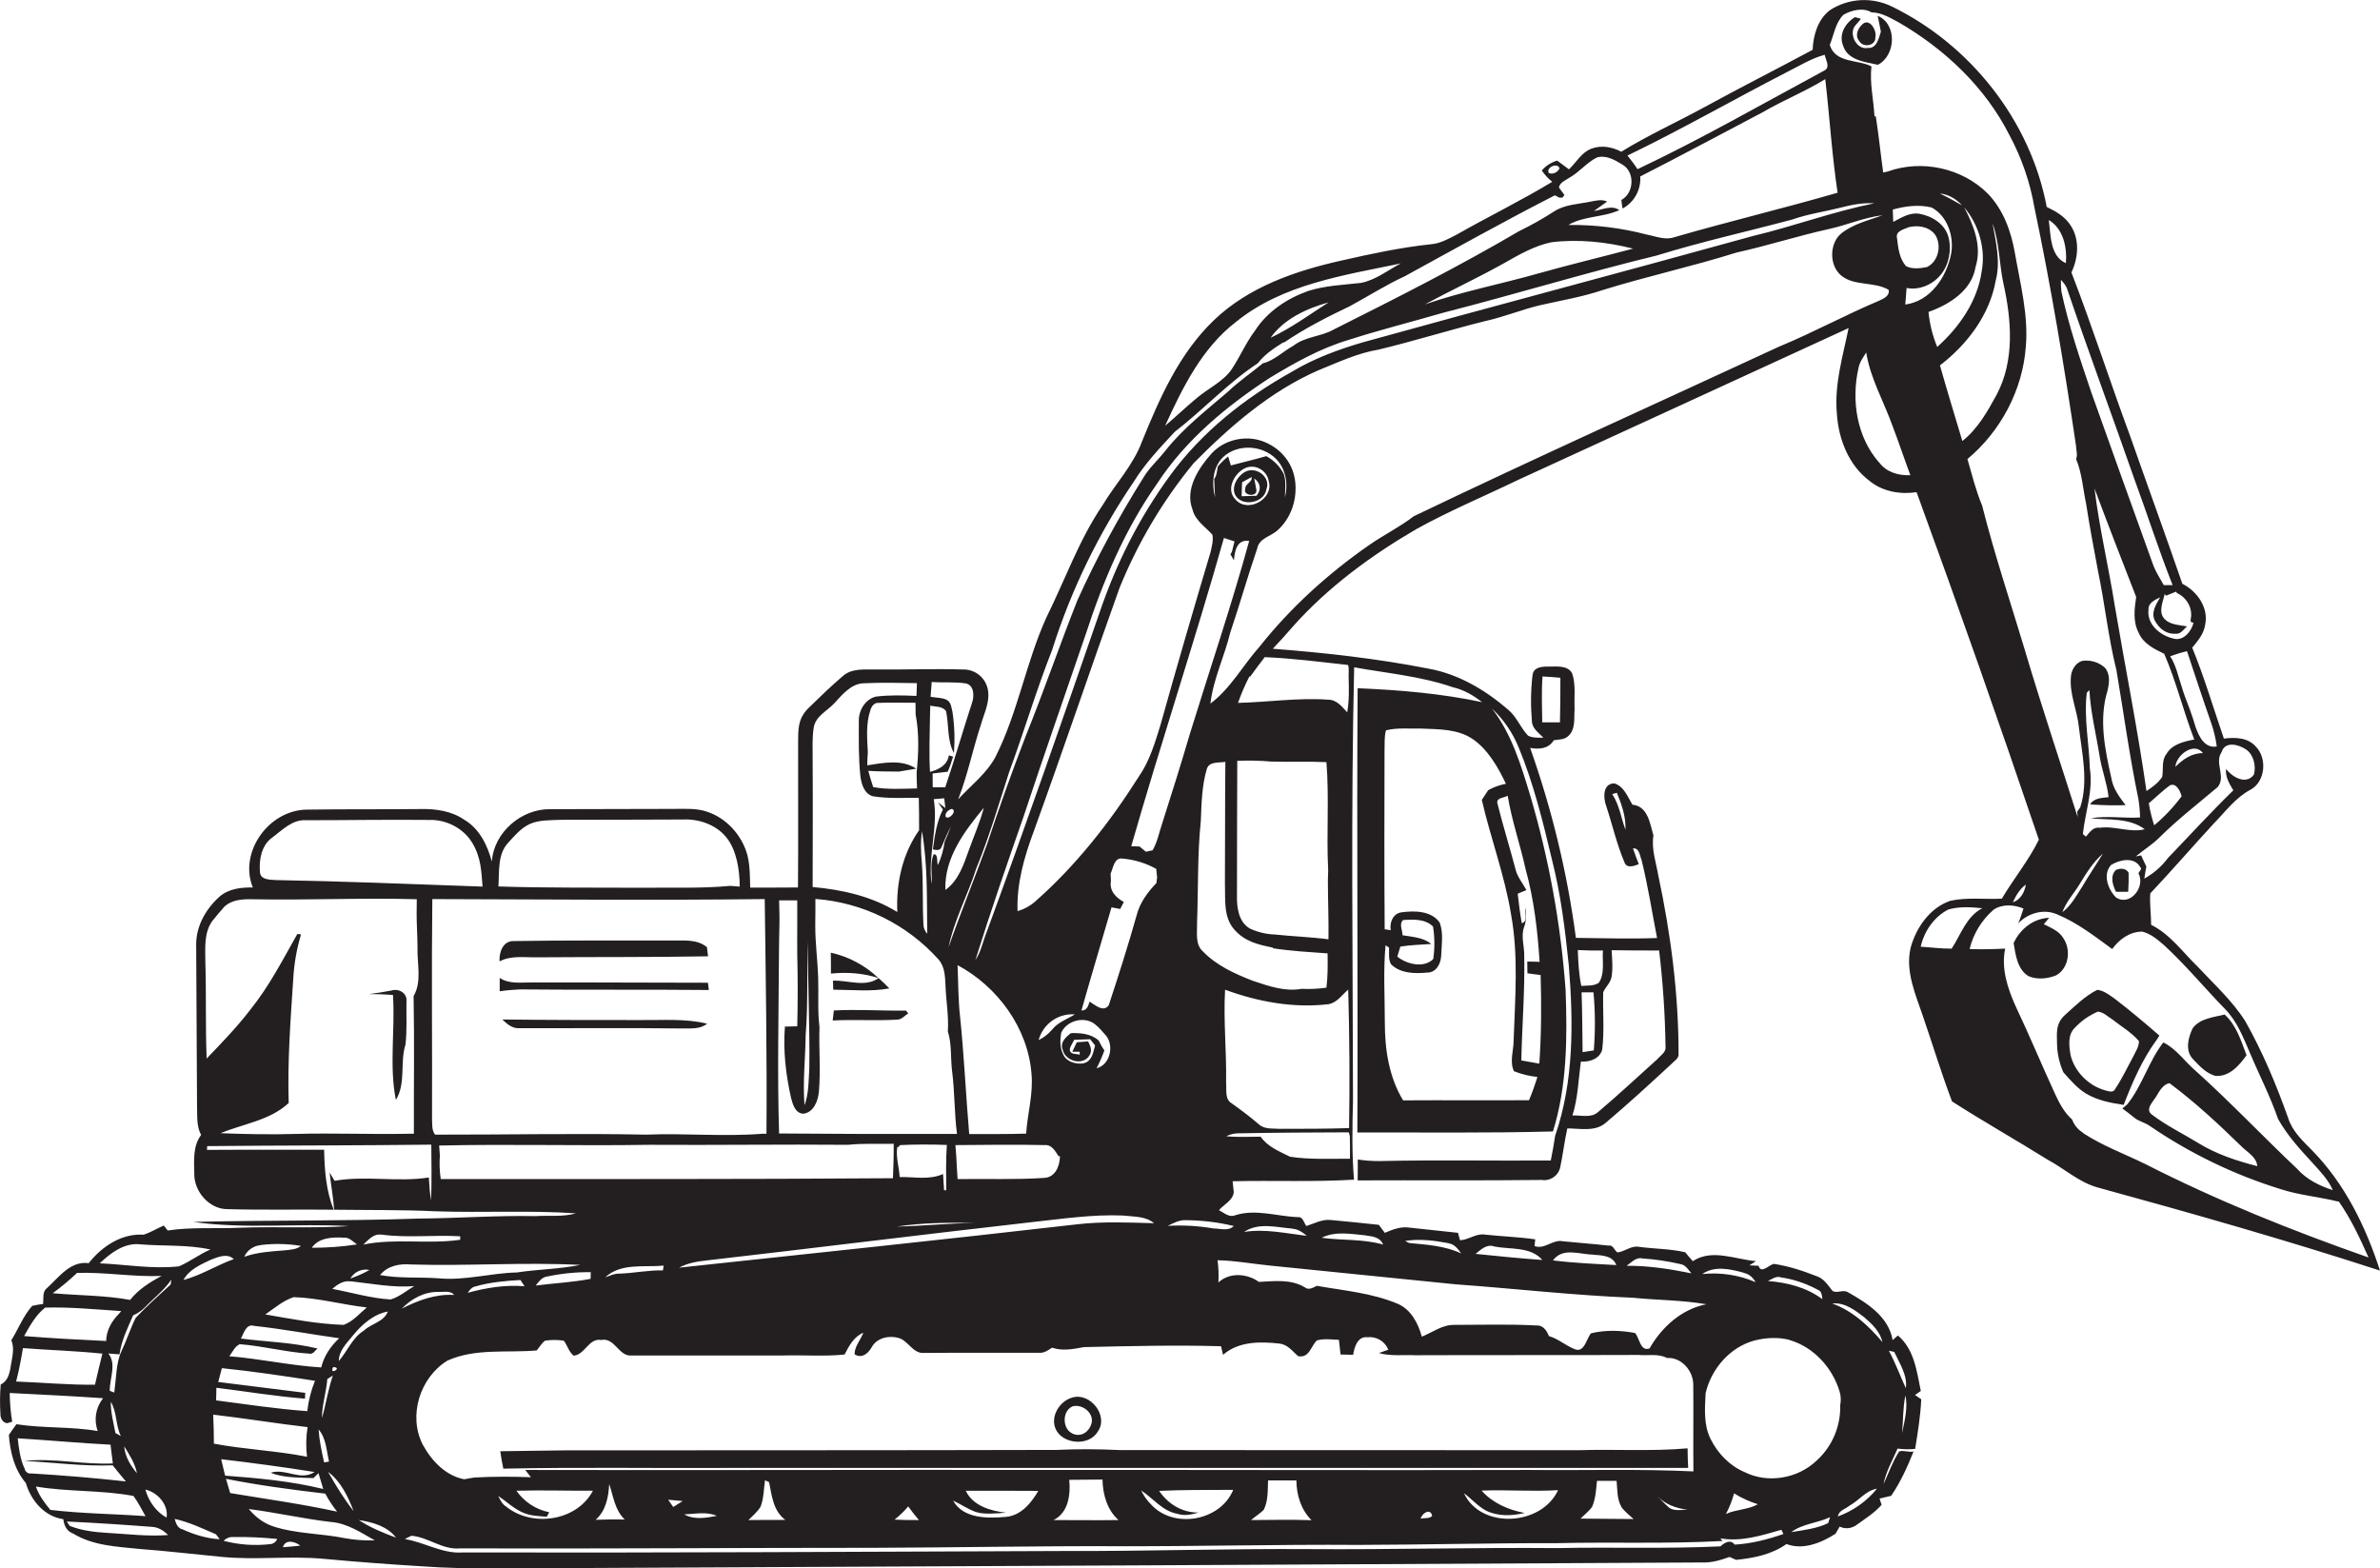 <?xml version="1.0" encoding="utf-8"?>
<!-- Generator: Adobe Illustrator 19.2.0, SVG Export Plug-In . SVG Version: 6.00 Build 0)  -->
<svg version="1.1" id="Layer_1" xmlns="http://www.w3.org/2000/svg" xmlns:xlink="http://www.w3.org/1999/xlink" x="0px" y="0px"
	 viewBox="0 0 1638.9 1080" style="enable-background:new 0 0 1638.9 1080;" xml:space="preserve">
<style type="text/css">
	.st0{fill:#231F20;}
</style>
<title>biseeise_Excavator_flat_black_logo_White_background_5cb2ac6f-f2f8-4b32-a4f6-3efc1c22aa3e</title>
<path class="st0" d="M756,985.7c7.6-10.8-5.2-27-17.5-23.4c-9.5,2.5-16.4,14.8-10.5,23.6S750.3,995.5,756,985.7z M738.6,968.4
	c7-1.9,15.5,5.1,12.8,12.5s-10,9.1-14.9,4.9S731.9,971.3,738.6,968.4L738.6,968.4z"/>
<path class="st0" d="M1420.9,646.1c-2.9-5-8.6-7.2-13.5-9.7l3.7-4.4c-10.9,0.4-20,7.7-24.5,17.4c1.4,8.2,2.5,18,10.3,22.8
	c6,2.5,13.1,1.8,19-0.6C1424.6,666.8,1426.3,654.1,1420.9,646.1z"/>
<path class="st0" d="M1525.3,740.8c9.6,1,16.7-7.1,21.7-14.2c-3.8-9.9-6.9-20.6-15.1-28c-7.6,1.9-16.8,2.6-21.9,9.3
	c-3.2,6.4-5.5,15.5,0.1,21.4S1519.2,738.8,1525.3,740.8z"/>
<path class="st0" d="M470.1,708.2c5.7-0.1,12.1,0.6,16.8-3.3c-15-3.7-30.6-2.3-45.9-2.5c-31.7,0-63.4,0-95.1-0.4
	c3.2,3.1,7,6.4,11.8,6C395.2,708.1,432.7,707.7,470.1,708.2z"/>
<path class="st0" d="M858.5,324.4c-6.5,2.6-12.2,12.7-6.4,18.5s18.7,2.7,20-6.1C875.1,329,866,321.5,858.5,324.4z M865.2,341.4
	l-10.2,0.3c0.1-3.2,0.2-6.4,0.3-9.6l6.6-3.6c0.6,3.7-4.6,4.5-4.4,8.1c-1.9,4.9,8.8,6,7.6,0.4l-1.4-7.5
	C868.3,332.7,868.6,337.5,865.2,341.4z"/>
<path class="st0" d="M1485.2,715.9l1.8-2.8c-10-8.7-20.2-17.3-30.8-25.4c-3.7-2.6-7.4-5.6-12-6.1c-8.4,4.2-15.2,11-22.1,17.2
	s-5.6,12.9-5.6,19.8c0.1,6.8,1.6,13.6,4.4,19.8c4.7,5.3,9.4,10.8,15.5,14.6c7.9,4.7,17,6.5,26,7.8
	C1468.5,745,1475.2,729.5,1485.2,715.9z M1449.6,750.8c-11.3-3.2-20.7-12.5-23.7-23.9c-1.1-6.4-2.3-14.3,2.9-19.2
	c4.4-4.8,9.8-8.5,15.8-11.1c3.8,0.3,6.8,3.4,9.9,5.3c6.2,4.9,13.2,8.9,18.4,15c0.1,3.7-2.1,6.8-3.6,10c-4.2,7.7-7.9,15.7-12.8,23
	C1455.1,752.8,1451.9,751.3,1449.6,750.8L1449.6,750.8z"/>
<path class="st0" d="M1592.3,792.3c-6.6-6.7-13.8-13.3-16.7-22.6c-8.1-22.8-17.5-45.3-29.4-66.4c-8.9-14.1-21.4-25.4-32.7-37.5
	c-10.4-10.1-19-22.4-32.2-29c0-7.2-1.1-14.4-0.6-21.6c14.9-15.8,29.2-32.4,44-48.4c7.9-8.1,14.8-17.6,25-23s11.8-21.7,3.5-29.9
	c-5.4-6.1-14.3-6.3-21.8-5.3c-7.2-20.9-13.4-42.1-21.8-62.6c3.8-4.7,8-9.5,8.9-15.8c2.5-11.7-5.5-23.1-15.7-28.2
	c-11.8-34.2-24.2-68.2-36.2-102.4c-13.8-37.2-25.9-75-40.2-112c4.8-10,5.8-22.7-0.5-32.3c-3.8-6.1-10.2-9.8-16.5-12.8
	c-11.2-59.4-52.5-111.6-106.6-138c-13.7-6.7-29.9-5.8-42.7,2.5c-8.4,6.4-11.5,17.4-11.9,27.3c-24.9,13.4-50.1,26.1-74.9,39.7
	c-18.9,10.3-38.6,19.2-56.9,30.5c-6.3-3.4-13.8-4.7-20.6-2.1s-10.3,9.4-15.4,14.2l-8.1-6c-4.1,1.2-7.8,3.5-10.6,6.8
	c2,3,4.4,5.6,7.2,7.8c-21.5,13-44.1,24-65.9,36.4c-5.6,2.9-11.3,6.1-17.7,6.6c-20.8,2.2-41.2,6.6-61.5,11.2
	c-31.8,7.1-64.1,18.2-88,41.2S798.6,274,786.4,304c-6,16.3-18.3,29.1-27.1,43.8c-16.3,24-25.9,51.5-38.7,77.3
	c-14.1,31-19.6,65.3-35,95.9c-6.2,11.7-17,19.8-25.8,29.4c6.6-16.8,10.1-34.7,15.8-51.8c2.1-7.5,6-14.9,4.8-22.9
	c-1.2-8.6-8.6-14.9-17.2-14.7c-20.1-0.6-40.1,0.2-60.2,0c-7.8,0.1-16.6-1-22.8,4.7c-8.1,6.9-15.8,14.4-23.4,21.8s-7.1,15.2-7.2,23.5
	c-0.1,33.3,0.2,66.7-0.1,100.1c-11,0-22,0.2-32.9,0.1c-0.2-7.4-0.1-15-1.9-22.3c-3.7-13.6-14.2-25.4-27.6-29.9c-7.4-2.6-15.3-2-23-2
	l-85.1,0.2c-19.9-0.4-39,16-40.3,36.1c-3-11.3-8.6-22.8-19.1-28.9c-8.7-6-19.5-7.5-29.8-7.3c-26.2,0.3-52.5,0-78.7,0.4
	s-46.8,29.5-37,53.6c-8-0.1-16.6,0.8-22.9,6.3c-9.3,8.3-16.1,20.1-16.1,32.8c0.2,37.3,0.4,74.7,0.6,112.1c0.2,6.5-0.4,13.3,2.8,19.2
	c-5.7,7.6-4.9,17.4-4.7,26.4c-0.4,12.3,10.2,24.8,22.9,24.7c24.3,0.7,48.7,0.1,73.1,0.4c-5.3-13.1-6.3-27.3-6.6-41.3
	c-26.9,0.1-53.8-0.1-80.7,0.1l0.2-2.6c51.4-0.5,102.8-0.4,154.3-1c0.1,12.8,0.4,25.7-0.2,38.5c-0.8-5.3-1.2-10.6-1.5-15.9
	c-21.5,3.4-43.4-1.5-64.9,2.3l-3.4-5.7c0.9,8.6,2.5,17,3.1,25.6c23.4,0.3,46.9,0,70.3,1.1c32,1.1,64.2-0.8,96.2,1.4
	c-9,2.6-18.6,1.3-27.9,1.9c-27-0.5-53.9,1.5-80.8,1.7c-51.6,1.8-103.2,1-154.8,2.3c35.4,5.1,71.5,0.8,107.1,2.9
	c-24.9,1.6-49.9,0.2-74.8,1.1c-16.6,0.8-33.4-0.6-49.9,1.9l-2.7-3.4c-4.7,2-9,4.7-13.9,6.3c-15.1-1-28.8,8.1-37.8,19.6
	c-12.7-1.7-20.5,9.7-28.8,17.2c-3.3,2.6-2.2,7.2-2.6,10.9c-2.5,0.3-5,0.7-7.5,1.3c-6.2,6.9-9.5,15.8-14.4,23.7
	c2.2,5.2,0.8,10.7-0.1,16.1s-1.6,11.7-7.2,14.3c-0.6,6.8-0.6,13.6-0.2,20.4c-0.1,2.8,1.6,6.1,4.7,6.3l3.4-1
	c-1.1-6.5-1.6-13.2-1.7-19.8c21.4,1.1,42.9,2.1,64.3,3.6c-5.1,6.4-6.5,14.9-3.7,22.6c-18.5-3.2-37.4-1.8-56-4.7l-3.5,4.9l-1.7,2.5
	c0.9,11.8,3.8,23.9,11.7,33.1c3.6,12.1,12.7,23,25.8,24.9c0.5,4.3,2.3,8.3,6.8,9.9c13.7,8.4,30.2,9,45.7,10.6
	c18.7,1.4,37.3,3.6,56,5.4c23.6,2.4,47.3-0.8,70.9,1.4s45.6,3.8,68.4,5.2c31.2,2.3,62.4,0.9,93.6,1.2c262.3-1.2,524.6-2.5,786.9-3.9
	c6.6,0.3,13-1.6,19.1-3.8l4.5,2c12.1-1.2,24.6-3.7,34.7-10.9c11.4,4.4,24.2-0.9,33.8-7.1l2.8-4.9c3.9,1.9,8.5,1.3,11.9-1.3
	c5.9-4.3,12.2-8.2,17-13.7l-1.4-4.3l8-1.9c6.5-9.5,11.2-20,15.4-30.5c-3.4,0.7-6.6-1-9.9-0.1c-4.5,7-7.3,15-10.8,22.6
	c1.7-8.7,6.2-16.4,9.7-24.5c4,0.5,8.1,0.6,12.1,0.2c1.8-11.3,3.7-22.7,4.2-34.2l-4.3-2.9l4-2.8c-2.7-13.4-4.6-28.9-15.8-38.2
	l-3.6,3.2c-2.7-16.2-17.7-25.6-30.8-33c-3.2-2-7.3,0.9-10.5-0.8c-3.2-3.9-6-8.7-11.2-10.3c-9.4-3.7-19.2-6.9-29.2-8.4
	c-3.4,0.5-8.9,7.3-10.6,1.3l-6.3-0.3l4.5-2.9c-14.4-1.2-30.2-8.7-43.5,0c-1.8-2-3.6-4-5.2-6.1c-10.6-2.5-21.5-2.3-32.2-3.8
	c-5.2-0.8-9.4,3.3-14.4,3.9c-2.4-1.3-2.9-5.4-6.3-4.7c-10.5-1.2-21-1.9-31.5-3c-6.9-1.4-12.5,5.9-19.4,3.3c0.1-1.1,0.4-3.4,0.5-4.6
	c-11.5-1.7-23.2-2-34.8-3.3c-6.1-0.9-11.1,3.7-17,3.9l-1.4-5.1l-33.6-3.6c-5.9-0.9-11.5,1.4-16.8,3.6l-4.1-5.5
	c-11-1.2-21.9-2.3-32.9-3.3c-6-0.8-11.5,2.4-17,4.1c-1.8-2.2-2.3-6.5-5.8-6.1c-14.5-0.5-29.2-5.9-43.5-1.2
	c-4.1,1.5-7.6-1.9-10.9-3.6c3.4-4,9.6-6.6,10.2-12.4c-0.2-1.9-0.6-5.6-0.8-7.5c27.8-0.7,55.8,0.6,83.6-1.1
	c-1.5-18-1.2-36.1-0.7-54.1c-0.1-99.6-1.5-199.2,0.8-298.7c22.7,4.1,45.9,6.1,67.9,13.7c7.5,1.7,14.2,5.6,20.2,10.3
	c-28.2-6-57-8.4-85.7-9.6c-0.7,102,0.3,204-0.2,305.9c44.9-0.1,89.9,0.5,134.7-0.7c9.8-31.6,9.9-64.9,8.7-97.6
	c-3.3-45.1-11.4-89.8-24.2-133.2c-6.4-21.1-12.8-42.8-26.5-60.4c8,7.5,14.3,16.7,18.4,26.8c10.3,24.9,16.7,51.1,22.9,77.2
	c6.1,23.9,9.1,48.4,11.6,72.8c3.2,39.2,3.6,79.8-9.4,117.4c-0.9,5.7-1.8,11.4-3,17c-39.4,0.3-78.8-0.5-118.2,0.4
	c-4.9,0-9.8-0.3-14.7-1.1c0,4.8,0,9.6-0.1,14.4c42.3-0.2,84.6,0.2,126.9-0.3c5.8,0.9,11.3-2.9,12.6-8.7c1.9-8.9,2.9-18,4.9-26.8
	c8.8,0,19.2,2.5,26.5-3.9c15.4-13,30.2-26.6,44.9-40.2c1.8-2,4.5-3.4,5.2-6.1c0.1-41.8-5.3-83.4-14-124.2
	c-1.6-9.1-4.8-18.1-3.3-27.3c-2.4-8.2-3.8-20.2-14.5-21.2c-3.3-5.5-5.8-12.7-12.5-14.7c-8,0.2-7.6,9.9-5.6,15.4
	c4.3,12.8,7.2,26.2,12.5,38.6c1.4,4.8,6.6,3.1,10,1.6c-1.4-3.6-2.8-7.2-4-10.8c4.5-0.5,4.6,4.9,5.9,7.9c4.4,17.7,7.2,35.9,10.7,53.8
	c-18.6,0.7-37.3,0.1-55.9-0.1c-5.9-44.6-16.5-88.4-31.5-130.8c6.3,1.1,12.7,0.6,16.3-5.3c3.4-0.5,7.4-0.3,10.1-3
	c5-4.7,3.7-12.2,4.2-18.3c-0.4-8.2,1-16.9-1.7-24.8c-3.3-5.8-10.9-4.5-16.5-4.6s-10.3,0.9-10.8,6.2c-1.2,10.4-1.3,20.9-0.4,31.3
	c0.1,5.2,4.8,8.1,7.9,11.5c-3.5-0.1-7.3,0.2-10.5-1.4c-5.2-5.4-7.8-12.9-13.6-17.8c-15.6-13.5-34-24.5-54.5-28.3
	c-35.5-7-71.6-11-107.7-13.8c4.8-5,9.4-10.2,13.9-15.4c24.1-27,53.6-48.7,84.8-66.9c22.7-12.6,46.7-22.6,70.1-33.9
	c75.8-34.9,151.8-69.6,227.7-104.6c-4,19.4-9.9,38.8-8.1,58.8c1.1,17.6,8.1,35.7,22.6,46.5c8.9,7.3,21.1,9.4,32.3,7.7
	c29,79.4,57.1,159.2,84.2,239.3c-7,14.3-17.4,26.9-25.5,40.6c-11.9,0.6-24-1.1-35.6,1.5c-14,4.9-23.4,18.4-27.2,32.3
	c-3.8,16.3,3.4,32.1,8.5,47.2c6.7,19.5,12.7,39.3,20,58.6c21.5,13.8,44,26.5,65.8,40.1c11.4,6.1,21.3,15.3,33.9,19
	c65.3,17.9,130.5,36.4,195,57.4C1629.1,844.6,1614.7,815.2,1592.3,792.3z M1309.8,986.8c0.8-8.7,0.5-17.4,2.3-26
	C1313.9,969.5,1311.5,978.4,1309.8,986.8z M1304.4,930.9c3.6,7.8,9.2,16,8,25c-4-8.6-7.2-17.5-11.7-25.8L1304.4,930.9z
	 M1110.2,546.8l3.2-0.9c3.3,8.1,6.3,16.5,5.9,25.4C1116.3,563.2,1115.1,554.2,1110.2,546.8z M1103.8,654.5
	c-0.6,7.3,1.5,15.7-2.8,22.2c-3.6,2.5-8.1,1.8-12.1,2.2c-1.7-8.2-2.1-16.4-2.4-24.7C1092.3,654.5,1098,654.6,1103.8,654.5
	L1103.8,654.5z M1097.5,723.3l-7.7,1.2c-0.2-13.7-0.2-27.5-0.7-41.2h8.2C1098.5,696.6,1098.6,710,1097.5,723.3L1097.5,723.3z
	 M1088.6,731c5.9,0.4,12.9-1.8,14.7-8.2c1.6-13.1,0.3-26.4,0.7-39.6c1.6-3.6,4.9-6.3,5.7-10.3c1.1-6.2,0.4-12.4,0.1-18.6
	c10.9,0.2,21.8,0.2,32.7,0.2c2.6,21.9,4.1,44,4.4,66.1c0.6,3.9-3.4,6.1-5.6,8.7c-13.6,12.2-26.9,24.7-40.8,36.4
	c-4.8,4.4-11.9,2.1-17.7,2.4C1086.6,756.2,1086.9,743.5,1088.6,731L1088.6,731z M1062,497.4c-0.1-10.5-0.6-21.1,0.2-31.6
	c4.1,0.2,8.2,0.5,12.3,0.9c0,10.2,0,20.5-0.3,30.7H1062z M1050.5,598.3c5.8,20.8,8.3,42.4,9.7,64l-8.5-0.2c0,2.7,0.1,5.4,0.1,8.1
	l9.1,1.2c0.6,20.3,0.5,40.7-0.9,61l-12.4-2.2c0.5-23.9,2.5-47.9,2-71.8c0.2-6.7-2.5-13.9,0-20.3c1.6-4.1,1-8.7,1-13
	c-1.2,3.2,1.8,9.6-2.7,10.6c-1.2-6.7-2-13.5-2.8-20.3l6-2.5c-2.6-4.9-6.4-9.2-7.6-14.7c-4-15.2-8.7-30.2-12.5-45.5
	c-0.2-3.6,5-3.3,7.2-4.8C1041,565,1046.8,581.4,1050.5,598.3L1050.5,598.3z M1037,539.7c-4.3,0.8-8.4,2.3-12.2,4.4l-4.4,6.7
	c6,26.2,15.6,51.5,20,78.1c5.4,28.9,2.9,58.4,1.9,87.6c0,7-2.9,14.3,0.2,21.1c5.2,2.1,10.6,3.4,16.2,4c-1.7,5.4-3.6,10.8-5.8,16
	c-28.9,0.2-57.8-0.1-86.7,0.1c-9.8-16.1-12.6-35.2-12.6-53.7s-1.1-35.4,0.5-53.1l2.4,1.6c0.2,3.8-0.6,8,1.4,11.5
	c6.5,6.4,16.4,6.5,24.9,5.7c6.1,0.1,9.4-6.1,9.6-11.5c0.3-7.6,1.7-15.6-1-22.9c-5.7-8.2-17.3-8.3-26.2-7.1c-5.9,0.7-8.5,7-7.5,12.3
	l-4.2-0.6c-0.3-40.9-0.2-81.9-0.1-122.8c0.2-4.7-0.3-9.6,1-14.2c8-2,16.3-1,24.5-1.2c11.9,0.5,24.9,0.2,35.2,7.2
	C1024.4,515.9,1031.5,528.1,1037,539.7L1037,539.7z M965.8,644c0-3.5-2.6-7.7,0.4-10.5c7-0.4,15.2-0.9,20.6,4.5
	c1.2,7.4,1.2,14.9,0.2,22.3c-6.3,6.6-18.4,3.7-24.8-1.6l2.1-6.9c7-1.1,14.2-1.3,21.3-1.8C980,645.4,972.6,645.2,965.8,644z
	 M1529.8,517.9c2.4-7.8,11.8-5.3,16.9-1.8s7.1,11.3,5.3,17.4c-5.5,7.2-14.9,1.5-19.1-4c-0.6,5.5,2.3,10.2,5,14.7
	c-15.5,15.1-30.1,31.1-45.1,46.7c-4.3,5.8-9.9,10.6-16.2,14.1c0.4-2.8,0.9-5.6,1.4-8.3c-1.2-2.6-2.5-5.1-3.6-7.7l-3.6,0.7
	c5.3-4.5,11.3-8.1,16.2-13c12.6-12.5,26.7-23.4,40.2-34.8C1533,534.5,1524.7,525.6,1529.8,517.9L1529.8,517.9z M1457,617.9
	c-5.4-5.6-9.2-15.7-3.3-22.3c5.9-3.6,16-5.9,20.1,1.5c1.7,1.3-0.9,2.9-1.2,4.3C1477.6,610.7,1466.7,624.5,1457,617.9z M1472.8,435.9
	c3.2,7.4,10.7,11,17.5,14.3c8.3,19.1,13.2,39.6,20.7,59c-7.1,1.4-15.2,3.2-19.1,9.9c-3.6,4.5-2,10.6-3,15.9c-2.7,4.1-6.7,7-10.8,9.7
	c-6.1-42.6-14.6-84.9-21.8-127.4c-4.3-27.1-10.7-53.8-14-81c9.3,25,19,49.9,28.7,74.8C1469.8,419.3,1468.6,428.1,1472.8,435.9
	L1472.8,435.9z M1498,528c0.5-8.1,13-17.5,19-9.4C1509.3,518.5,1503.3,522.8,1498,528L1498,528z M1502.3,548.3
	c-5.5,7.4-11.8,14.1-18.9,20c-1.6-5-2.9-10-3.7-15.2c4.9-4,9.4-8.7,14.7-12.4C1498.8,539,1501.4,544.9,1502.3,548.3L1502.3,548.3z
	 M1522.4,497.1c2,5.5,3.3,11.1,4.1,16.9c-8.2,1.5-12.2-6.7-14.5-13.1c-1.2-4.2-2.6-8.4-4.1-12.5s-2.3-6-3.4-9s-1.4-4.1-2-6.1
	c-2.5-7.2-3.9-15-8.1-21.4c3.8-1.4,7.7-2.6,11.6-3.5C1511.4,464.6,1516.7,480.8,1522.4,497.1L1522.4,497.1z M1499,408.3
	c7.1,3.3,11.4,11,9.4,18.8l0.4,1.3l1.7,0.4c-1.4,5.9-7.1,12.9-13.8,10.9c-9.1-2-18.5-9.8-17.2-19.9c-0.3-4.7,4.5-6.8,8-8.5
	c-2.8,4.9-6.7,10.8-3.4,16.5s8.1,8.9,14,8.6c3.6,0.4,5.5-3,7.9-5.1c-5.5-1-12.1-1-15.9-5.6s-0.7-11.4,0.6-16.7l0.8,1.2l7-2.8
	L1499,408.3z M1469.9,330.3c8.9,24.1,16.7,48.7,26.2,72.6h-6.1c-2.4-4.3-5-8.3-6.9-12.8c-14.5-40.1-28.8-80.1-43.1-120.2
	c-7.7-22.8-15.5-45.6-20.5-69.2c-0.3-2.7-0.4-5.3-0.3-8c1.8,2,3.6,4,4.4,6.7C1438.5,243.2,1454.6,286.5,1469.9,330.3L1469.9,330.3z
	 M1422.6,181.2c-11-4.7-10.4-19.6-11.8-29.7C1420.8,157.5,1423.5,170.1,1422.6,181.2L1422.6,181.2z M1230.2,49.8
	c8.6-4.3,16.9-9.5,26.3-12.1c0.6,3.4,4.2,8.7-0.3,10.9c-42.7,23-84.8,47.2-128.6,67.9c-2.1-3.3-4.5-6.4-6.9-9.4
	C1157.8,89.2,1193.5,68.7,1230.2,49.8z M1066.5,119.1c-2.1-3.9,6.2-7.4,7.4-3.2C1072.9,118.6,1069.1,120.4,1066.5,119.1
	L1066.5,119.1z M851.2,221.6c32.1-26,74.2-32,113.4-40.2c-9,4.7-17.2,11.4-27.4,13.4c-12.2,1.4-24.7,1.8-36.5,5.6
	c-14.5,5.2-28.1,14.2-36.5,27.3c-6.2,8.2-10.2,17.7-15.8,26.2c-5.6,8.5-15.8,13.2-23.7,19.7s-14.8,13.2-22.4,19.6
	C814.4,266.8,827.7,239.6,851.2,221.6z M914.9,208.2c-13.1,8.4-25.8,17.7-40,24.4C884.3,219.5,899.8,212.4,914.9,208.2L914.9,208.2z
	 M694.9,531.7c10.3-27.9,18.7-56.5,29.6-84.1c13-41.2,32-80.3,56.3-116c7.8-12.6,18.1-23.4,28.1-34.2c19.6-15.1,36.6-33.7,57.3-47.3
	c4.6-6.1,11.1-10.3,17.4-14.3h0.7c14.4-9.8,29.8-17.6,45.5-25.1c12.5-6.8,24.6-14.5,37.6-20.5c34.3-18.8,68.5-37.9,103.3-55.7
	l3.1,1.6h2.1l1.4-1.8c-1.3-1.7-2.6-3.5-3.8-5.2c0.7-3.6,4.4-4.8,7-6.6c6.9-3.8,12-10.4,19-14c6.2-2,12.4,1.6,17.5,4.7
	c9,5,8.4,19.7-0.5,24.5c0.2,2,0.5,3.9,0.8,5.9c8.1-4.3,12.8-13,12.2-22.1c28.3-14.4,56.2-29.5,84.3-44.2c14-8.2,29.3-14.3,43.1-22.8
	c3,26,4.6,52.3,8.5,78.2c-37.3,10.8-75,19.8-112.3,30.6c-6.4,2.3-12.9-0.6-19.2-1.8c-17.6-4.6-35.7-6.8-53.9-6.6
	c10.7-6.3,23.9-5.1,35.1-10.2c-5.3-3.8-11.8-0.2-17.5,0.6l9.1-6.5c-3.8-1.8-7.9-0.6-11.7,0.1c-8.4,1.7-17.3,1.9-24.7,6.6
	c-7.8,5.1-15.9,9.6-24.3,13.7c-41.4,24.3-84.3,46-127.2,67.5c-8.9,5.2-20,4.9-28.2,11.4c-7,3.8-13.2,10.2-21,12.1
	c-8,6.6-16.6,12.4-24.1,19.6c-14.9,12.8-30.6,24.9-42.9,40.4c-5.1,6.6-11.5,12.1-15.6,19.3c-16.9,26.9-32,54.9-45.1,83.9
	c-12.3,31-23.1,62.6-35.6,93.5c-9.5,24.7-18.4,49.6-26.7,74.7c-8.6,23.6-18.1,46.9-26.4,70.6c3.9-18.8,13.2-35.8,19-54
	C681.1,576.5,687.7,554,694.9,531.7z M765,606.6l-0.2-5.1c1.8-3.8,2.4-11.1,8.1-10.3c8.2,0.7,16.1,3.1,23.3,7.1l0.6,5.9l-0.5,3.9
	c-6.2,6.4-11.5,13.7-13.7,22.5c-5.8,20.7-12.4,41.2-19.1,61.6c-3.7,5.2-9.5-0.3-13.2-2.5c-0.9,2.9-1.9,6.3-5.6,6.1
	c6.7-23.7,13.8-47.3,20.7-71l6,1.1l2.5-4.8C768.4,618,763.8,613.5,765,606.6z M884,326.3c-2.7-5.2-6.9-9.4-12-12.2
	c-8.1,2.3-16.2,4.2-24.4,6.4l-1.9-6.2c-2.6,2.1-5,4.4-7.1,6.9c-0.6,2.9-0.6,6.1-2.5,8.6c0.1,4.2,0.4,8.4,0.6,12.6
	c-2.4-9.4-1.7-20.6,5.6-27.7c10-9.2,26.8-8.3,36.3,1.2c7,7.1,8.5,17.4,6.2,26.8C884.9,337.3,885.8,331.6,884,326.3L884,326.3z
	 M850.8,344c-6.7-6.7-1.2-17.5,5.9-21.3s15.7,0.9,17,8.7c3.5,12.2-14.4,22.1-22.8,12.7L850.8,344z M842.7,370.4l7.4,2.4l-1.8,7.2
	l-1,1.7l2.3,4h0.1c0.6-6.3,2-14.5,10.5-13.2c-12.2,44.5-27.1,88.3-40.7,132.4c-6.1,20.8-12.6,41.5-19.2,62.1
	c-2.1,6.2-3.3,12.8-6.6,18.5l-4.6,1l-4.4-3.6l-5.7-0.2c20.3-70.9,43.7-141.1,63.8-212.2L842.7,370.4z M974.7,933.2
	c51.2-0.2,102.4,0,153.6-0.2c6.5,0.6,13.6-1.1,19.6,2.1c9.9-0.7,18.1,8.8,18.1,18.3c0.2,19.9-0.1,39.9,0.1,59.8
	c-37.5-1.8-75.1-0.6-112.7-1c-110,0.3-219.9-0.1-329.9,0c-120.6-0.2-241.2,0.3-361.8,0l3.9,5c-13-0.5-26-0.5-39,0.2l-7,1.2
	c-12.8-2.5-22.4-12.7-28.4-23.7c-10.4-20-2-46.4,16.9-58c19.4-8.7,41-5.2,61.5-7c1.8-2.3,3.4-4.8,5.6-6.7c4.3-0.7,8.8-0.7,13.1,0
	c2.4,3.3,3.4,7.6,6.7,10.3c7.8-0.6,10.4-12.3,19-10.8c9.4-1.9,12,11.4,20.8,10.7h103.9c14.3-0.5,28.6,0.8,42.9-0.7
	c3-5.9,6.4-12.3,12.9-15c-1.8,5-6.2,9.5-6,14.9c5.1,3.1,9.4-0.7,11.8-5c3.6-6.4,11.8-8.2,18.5-6.3s9.9,11,17.5,10.3
	c26.3-0.2,52.7,0,79-0.1c3.5,0.4,6.4-1.7,9.2-3.5c7.3,2.5,14.7,0.9,22-0.4c31.4-0.7,62.9-1.5,94.3-0.6l1.4,5.9
	c10.8-9.4,25.7-9.2,39.1-7.7c5.3,0.7,8.8,5.2,12.5,8.6c7.8,1.6,8.7-6.6,13-10.8c4.9-1.4,10.1-0.6,15.2-0.4c0.3,3.3,0.7,6.7,1.1,10.1
	l8.7,0.2c0.8-5.3,3.1-12.9,9.8-12.1c6.2-0.7,12.1,2.8,14.4,8.6l-6.5,2.3C957.7,934,966.3,932.8,974.7,933.2z M1162,1039.6
	c-4.6-0.1-10.2,1.4-13.7-2.4c-2.5-2.2-4.7-4.7-7-7C1146.8,1036,1154.2,1038.6,1162,1039.6z M1124.9,1046
	c-12.2-0.2-24.4-0.1-36.5-0.3c2.6-2.7,5.7-5,7.9-8c2.5-5.7,2.8-12,3.4-18h13.5c0.6,6.1,0.2,12.6,3.4,18.1
	C1118.8,1040.9,1122,1043.3,1124.9,1046L1124.9,1046z M1020.3,1026.4c17.5-0.7,35.1,0.8,52.6-0.3c-11.2,24.5-53,27.3-64.8,2.1
	c5.1,3.8,9.4,8.8,15,11.9c8.3,4.2,18,3.8,26.8,1.7c-11.3-2.1-22-6.8-29.7-15.4H1020.3z M986.2,1043.8c-1.9,2.2-5.4,1.2-7.9,2
	C979,1042.1,985.1,1038.1,986.2,1043.8L986.2,1043.8z M903.2,1046.8c-13.9-0.5-27.8-0.2-41.7-0.1c2.8-2.4,6-4.4,8.7-7
	c3.2-6.3,2.7-13.5,3-20.3h19.5c0.1,10,3.1,20,10.4,27.4H903.2z M798.3,1026.6c17-0.8,34-0.6,50.9-0.7c-8.8,21.6-41.2,27.2-56.7,9.9
	c-2.8-2.8-5-6-6.7-9.5c8.3,5.4,14.7,14.3,25,16.1c4.9,1.6,9.9,0.5,14.6-0.9c-11.3,0.2-21-5.8-27.2-14.9L798.3,1026.6z M736.4,1019
	l22.8-0.2c0.2,10.2,3.1,20.8,11,27.9c-14.9,0.2-29.8,0-44.7,0c10.2-5.1,11.8-17.4,10.8-27.7L736.4,1019z M665,1026.5
	c16.7-0.1,33.3,0.1,50,0.1c-4.9,8.4-11.9,17-22.3,17.9c-12.6,1.1-29.3,1.4-36.4-11.2c5.2,2.4,9.9,5.7,15.3,7.7s14.1,1.2,21.1,0.6
	C681.9,1040.4,669.9,1036.8,665,1026.5L665,1026.5z M632.8,1046.7c-5.6,0-11.2,0-16.8-0.3c3.4-2.7,6.6-5.7,9.4-9.1
	C627.7,1040.5,630.1,1043.6,632.8,1046.7L632.8,1046.7z M540.8,1046.6c-8.5,0-17,0-25.4,0.1c2.9-2.9,6.1-5.6,8.3-9.1
	c2.3-5.8,2.2-12.2,3.1-18.3l2.8,1.3C531.5,1029.9,532.4,1040.4,540.8,1046.6L540.8,1046.6z M493.6,1043.8c-7.3,1.4-15.6,2.9-22.4-1
	C478.6,1042.5,486.5,1040.7,493.6,1043.8L493.6,1043.8z M470.1,1033.6l-6.5,4.1l-3.5-5L470.1,1033.6z M430.2,1046.3
	c-6.7-0.1-13.4,0-20,0.2c7.1-6.3,8.8-15.7,9.3-24.6C422.4,1030.3,423.3,1039.8,430.2,1046.3L430.2,1046.3z M355.6,1026.5
	c17.6-0.5,35.2,0.1,52.7,0c-11.1,21-41.8,25.4-59.8,10.9c-2.7-1.7-4.1-4.6-5.4-7.3c5.4,3.6,10.2,8.3,16.2,11.1s11.4,2.7,17.2,3.2
	l1.7-3.1C369.1,1039.5,361,1034.2,355.6,1026.5L355.6,1026.5z M322.1,890.2c1.3-2,2.9-4,5.4-4.4c10-2.9,20.5-3.8,30.9-4.4l2.8,4.3
	C348.1,884.6,334.9,886.7,322.1,890.2z M368.9,885.2c2.1-2.6,4.2-5.8,7.9-6.2c9.9-2.1,19.9-3.1,30-3c0,1.1-0.1,3.4-0.1,4.6
	C394.2,883,381.4,883.6,368.9,885.2z M416.5,879.8c10.9-10.4,26.9-7,40.5-8.3l-0.5,3.3c-10.1-0.3-19.9,1.9-29.9,2.2
	c-3.7-0.1-6.9,1.6-10.2,2.7L416.5,879.8z M651.6,819.6h-1.5c-0.3-3.8-0.5-7.5-0.7-11.2c-9.4,4.3-20,1.9-29.9,2.1
	c-0.3-6.9-2.8-13.8-1.6-20.7h0.8l1.1-1.3c10.7-0.5,21.5-0.5,32.2-0.1C651.3,798.8,651.5,809.2,651.6,819.6z M671.4,842.1
	c-18,0.2-35.9,2.1-53.9,2.5C635.3,841.9,653.4,841.8,671.4,842.1L671.4,842.1z M709.3,841.7c21.3-2.3,42.7-5.6,64.1-4.7
	c7.2,0.9,15.5,0.3,21.3,5.3c-17.5-0.5-35.1-1.3-52.6,0.7c-91.4,10.5-183,20.1-274.5,29.9c5.9-3.2,12.6-4.3,19.2-5
	C560.9,859.4,635,850.1,709.3,841.7L709.3,841.7z M753.8,705.1c3,2.3,5.4,5.3,7.9,8.1c5.6,7,2.7,20.1-6.6,22.4
	c2.1-4,3.9-8.1,5.4-12.3c-1.5-2.1-2.8-4.4-3.9-6.8c-5.3-4.7-12.4-5.3-19.1-5.1c-3.5,2.6-7.8,6.5-5.7,11.4c1.6,8,14.2,11.4,18.5,3.8
	c2-3.2,0.5-6.5-1-9.5l-7.8,0.6l-3.1,6.5h5.1c0,0.5,0,1.6,0,2.1c-2.1-0.8-5.2-0.1-6.5-2.2s1.6-5.5,2.7-8.1l11-0.4l3.4,4.3
	c-1.2,4-1.7,9-5.7,11.4s-13,0.9-15.9-4.5s-2.5-10.4-1.8-15.5C734.4,702.8,746.4,699.5,753.8,705.1L753.8,705.1z M724.4,709.1
	c-2.6,3-5.7,5.4-9.2,7.1c3-11.1,13.5-18.6,25-17.7C734.8,701.8,728.4,703.9,724.4,709.1L724.4,709.1z M719.4,788.5
	c4.8-0.5,7.3,4.2,9.5,7.6h1c-0.1,6.7-3.1,14.7-11,15c-19.8,1.3-39.7,0.5-59.5,0.8c-0.4-5.2-0.6-10.5-0.9-15.7
	c-0.1-1.9-0.4-5.8-0.6-7.7C678.3,788.4,698.8,788,719.4,788.5L719.4,788.5z M706.7,780.6c-13.1,0.4-26.2,0.3-39.3,0.3
	c-2.3-27-3.5-54.1-6.3-81c-1.3-11.7-1.2-23.5-1.7-35.3c27.5,14.7,48.5,43.3,50.9,74.8c1.3,14-2.8,27.5-3.7,41.3L706.7,780.6z
	 M679.4,641.9c-2.6,6.4-3.8,13.4-7.7,19.1c10.3-33,21.6-65.6,33-98.3c14-42.3,28.7-84.3,43.1-126.4c11.8-36.3,26.9-71.9,49-103.3
	c19.6-30,47.7-53.3,77.4-72.7c17.2-10.4,34.9-20.4,54.3-26.2c21.5-6.9,43.4-12.4,65.1-18.7c49.3-12.6,98-27.5,147.4-39.5
	c30.7-9.5,62-16.4,93-24.7c11.1-3.9,22.8-5.5,34.2-8.4c7.3-1.9,14.8-3.3,22.4-2.8c-28.3,5.7-55.4,15.8-83.5,22.5
	c-89.5,24.8-179.2,48.4-268.6,73.2c-17,5-33.9,11.2-49.1,20.4c-32.1,17.9-61.7,41.3-83.5,71.1s-37.3,61-48.8,94.8
	C731.7,495.5,706.2,568.9,679.4,641.9z M981.2,209.6c18-9.7,36.5-18.3,54.4-28.3c10.4-5.9,21-12.1,32.8-14.5
	c18.8-2.3,37.9-0.2,56.2,4.4c-21.5,5.7-43.2,10.9-64.6,16.9C1033.7,195.6,1006.9,200.7,981.2,209.6z M677.5,556.2
	c-2.7,10.1-6.9,19.6-10.4,29.4s-7.1,20.8-16.1,27.2C650.2,590.7,664.2,572.3,677.5,556.2z M641.5,608.7c-2.7-19.6,4.7-38.9,1.5-58.4
	l7.2-0.6c0.2,1.7,0.6,5,0.8,6.7l-5.1-3.9l3.4,4.9c-4.4,8.6-5.6,18.1-6.9,27.5c2.1,0.4,4.9,1.1,5.9-1.5c2-4.8,4.1-9.6,6.4-14.3
	c-1.2,3.6-2.7,7-4.2,10.5c-0.8,5.5-2.3,10.9-4.6,16c-1.1-2.2,0.4-7.4-2.9-7.4C640.1,594.5,642.1,601.9,641.5,608.7z M655.5,557
	c3.7,1.2-1.5,7.5-4.2,5.6C650.3,560,653.1,557.5,655.5,557z M640.4,493.3l0.2-7.4c3.7,0.9,8.5,0.2,10.9,3.9c2,9.6,0.6,20,5.4,28.8
	c0.7-9.4,0.4-18.9-1-28.3c-0.7-2.8-0.9-6.3-3.5-8.1s-7.7-1.7-11.6-2.4c0.3-3.4,0.5-6.8,0.8-10.2c7.8,0.6,15.8-0.2,23.5,1
	c5.7,1.2,5.9,8.7,4.3,13.2c-6.4,19.4-11.9,39-18.5,58.3h-8.6c0-3.2-0.1-6.4-0.1-9.5l10.4-1.2c1.5-3.4,2.7-6.8,3.7-10.4l-2.9-0.9
	c-1.1,6.9-6.9,9.8-13,11.4C639.7,518.8,640.2,506,640.4,493.3z M634.9,572.4c4,23.3,3.3,47,3.6,70.6c-1.6-1.8-2.6-4.1-2.6-6.5
	c-0.8-14.1,0-28.2-1.1-42.3C634.2,586.9,633.8,579.6,634.9,572.4L634.9,572.4z M631.5,542.9c-10.1,0.2-20.2,0.9-30.2-0.9
	c-1.2-3.7-2.4-7.4-3.4-11.2c7,0.5,14.1,0.4,21.1,0.5l11.9-2c-9.9-6.7-22.7-4-33.7-2.3c0.1-3,0.1-6.1,0.4-9
	c-0.5-9.7-1.4-19.7,1.8-29.1c0.7-2.5,2.7-5.2,5.5-4.9c8.5-0.4,17,0,25.5-0.1c0.1,2.6,0.1,5.3,0.1,8c2.5,13.1,2.1,26.6,0.7,39.9
	C631.2,535.5,631.3,539.2,631.5,542.9L631.5,542.9z M560.4,500.7c1.4-7.6,9.1-11.1,14-16.3s11.3-13.6,20.2-13.9
	c12.3-0.6,24.6-0.3,36.8-0.1l-0.3,8.8c-9.4-0.4-18.8-0.7-28.1,0.5c-7.2,1.9-11.7,9.4-11.6,16.6c0,12.7-0.3,25.6,1.1,38.3
	c0.7,5.4,2.7,12.1,8.6,13.7c10.4,1.7,21.1,1,31.6,1.1c0.1,7.5,0.3,14.9,0.2,22.3c-11.5,16.3-15.9,36.5-15,56.3
	c-17.6-10.8-37.9-15.4-58.3-17.2c0-29.2,0.2-58.3,0-87.5C559.7,515.8,559.1,508.2,560.4,500.7L560.4,500.7z M554.8,712.6
	c1.7-21.4,0.7-42.9,1.6-64.3c-0.2,29.1,1.3,58.1,0.9,87.1c-0.5,8.6-0.3,17.5-3.3,25.7C552.7,744.9,554.6,728.7,554.8,712.6
	L554.8,712.6z M536.4,657.4c0.1-6.6,0.1-13.2,0.3-19.7s-0.1-11.8-0.2-17.7H549c0,6.2,0,12.4,0,18.6s-0.1,12.4,0,18.6
	c0.4,16.5,0.4,33,0,49.5l-8.5,0.2c-1.3,16.4,0.6,33,4.2,49c1.2,4.5,2.8,10.6,8.4,11c7.2-0.8,10.2-8.8,10.8-15.1
	c1.3-14.8-0.1-29.8,0.4-44.6c-1.4-11.4-0.5-22.9-0.9-34.4s-2-23.4-2-35.2c0.1-6.2,0.1-12.4,0.1-18.6c32.6,2.4,63,17.4,84.8,41.7
	c4.4,5,4.5,12,4.8,18.3c0.4,10.4,2.3,20.8,1.6,31.3c2.8,8.7,1.8,18.1,2.9,27.1c1.9,14.4,1.5,29,3.4,43.4h-16.5
	c-35.3,0.1-70.7,0-106-0.3C535.2,739.6,536.2,698.4,536.4,657.4L536.4,657.4z M349.5,580.8c4.6-5,9-10.5,15.3-13.4
	s14.8-2.6,22.3-2.9c27.7-0.1,55.4,0,83-0.2c11.1-0.5,22.7,3.4,29.9,12.1s9.3,22.3,9.4,34.1l-6.6-0.5c-19.9,1.9-39.9,1-59.8,1.3
	c-33.2-0.2-66.5,0.2-99.8-0.9C343.9,600.7,342.5,588.7,349.5,580.8z M285,780.7h-4.2c-25.5,0.5-51-0.6-76.6,0.1
	c-17.4,0.5-34.9,0.2-52.3-0.5c15.7-6.5,34.1-8.8,46.9-20.8c-0.9-28.8,1.3-57.6,3.2-86.4c0.6-9.8,2.3-19.6,5.1-29l-0.2-0.9h-2.2
	c-10,17.7-19.4,36-32.2,51.9c-9.2,12-19.7,22.9-30.2,33.8c-0.9-22.1-0.2-44.3-0.9-66.4c0-9.5-1.1-20,4.7-28.2
	c2.8-3.5,5.7-6.9,8.6-10.2c5.1-4.5,12-5,18.4-4.9c38,0.8,75.9-1.1,113.9,0c-0.1,6.3-0.2,12.7,0.1,19s0.3,9.7,0.4,14.6
	c-0.3,10.9,3.1,23.2-2.7,33.1C285.4,717.5,284.9,749.1,285,780.7z M189.8,606c-4-0.3-10.8-0.1-10.8-5.8c-0.7-8.1,1.1-18.1,8.1-23.2
	s14-12.8,23.5-12.2c28.3,0,56.6-0.5,84.8-0.2c11.9-0.4,23.9,5.7,30,16.1s6,19.7,6.9,29.8l-5.5-0.2
	C281.1,608.7,235.5,606.8,189.8,606z M299.6,781.3c-2.4-3-1.9-7.1-2.1-10.7c0.2-50.5-0.4-101,0.2-151.5c76.3,0.2,152.6,0.9,228.9,0
	c0.7,53.9,1.6,107.7,1.2,161.6h-3.1c-26.5,2.1-53.2-0.5-79.8,0.6C396.6,780.3,348.1,781.4,299.6,781.3z M303.5,811.9
	c-0.8-5.4-1-10.8-0.6-16.2c-0.1-1.7-0.4-5.2-0.5-6.9c48.2-1.1,96.5,0.3,144.7-0.5c45.6,0.3,91.3-0.4,136.9,0
	c10.4-1.1,20.9-0.5,31.4-0.7c0.1,7.9-0.2,15.8-0.5,23.7c-103.8,0.8-207.6,0.5-311.3,0.6L303.5,811.9z M399.6,871
	c-14.4,2.9-29.2,3-43.7,5.2c-18.1,0.4-35.9,5.8-54.2,4c-13.3-0.9-26.8,0.2-40-2.2c5.1-6.4,13.5-8,21.3-7.3
	C322,871.9,360.9,869,399.6,871z M229.2,947.2c-3.3,9.6-4.7,19.6-7.5,29.3c0-9.1,3-17.9,3.7-26.9L229.2,947.2z M229.5,941.3
	C236.4,941.8,226.1,947.4,229.5,941.3L229.5,941.3z M226.6,1006.4l-3.4,0.6c-1.7-7.5-3.3-15-3.8-22.7c5.3,6.2,5.4,14.7,7.2,22.2
	V1006.4z M224,1028.5c2.3,4.4,5.1,8.5,8.1,12.4c-24.3-5.3-49-8.7-73.6-12.8c-1-3.3-2-6.6-2.9-9.8
	C178.2,1022.8,201.1,1025.8,224,1028.5L224,1028.5z M225.9,1013.5c8.8,6.6,13.7,16.9,17.6,27
	C236.8,1032.1,231.3,1022.9,225.9,1013.5L225.9,1013.5z M233.3,937.2c0.1-7.4,5.6-12.4,9.9-17.8c6.2-7.5,14.1-14.5,23.9-16.3
	c-2.8,7.2-11.3,8.2-16.5,13.1C242.5,921.3,239.2,930.5,233.3,937.2L233.3,937.2z M241.7,882.3c14.4,1.6,28.9,4.5,43.5,3.3
	c-5.3,3.2-10.2,7.4-16.2,9.2c-13.6-0.8-26.8-4.8-40.2-7.3c3.5-3,7.8-6,12.8-5.1L241.7,882.3z M241.3,880.3c2.7-4.6,7.9-6.9,13.1-5.8
	c-4.2,2.4-8.6,4.3-13.2,5.9L241.3,880.3z M262.5,850.1c18.1,2.5,36.3,0.1,54.4,1.2v2.4c-22.2,3.2-44.8-1.2-66.7,3.3
	c3.4-3.1,7-7.7,12.3-6.8V850.1z M237.6,852.2c3.3,0.2,5.6,2.9,8.2,4.7c-10.3,1.6-20.7,2.3-31.1,2.3c5-7.3,14.9-7.4,22.9-6.9V852.2z
	 M252.7,900.2c-5.1,4.2-9.7,9.9-16.1,12.1c-18.1-0.6-36.1-4.1-53.9-7.2c6.3-4.3,12.2-9.5,19.5-11.9c17,0.5,33.5,5.2,50.4,7.1
	L252.7,900.2z M179.6,857.3c9.2-1.1,18.5-0.9,27.6,0.6c-3.2,2.7-7.6,2.6-11.5,3.1c-9.3,0.7-18.7,1.3-27.5,4.4c2-4.5,6.4-7.6,11.3-8
	L179.6,857.3z M165,925.6c16.1,1.2,31.8,5.5,47.9,6.5c2.7,0.7,4-2.2,5.8-3.5c-17.3-4.3-35.3-4.6-52.8-6.9c2.1-3.7,3.5-10.4,9.2-8.7
	c19.6,2.1,39,5.8,58.5,8.5c-5.9,5.4-10.5,12.2-12.4,20.1c-21.2-1.3-42.1-6-63.3-7.7c2.1-2.6,3.6-6.6,7-8.2L165,925.6z M150.3,951.5
	l2.5-9.4c21.5,2.2,42.8,5.4,64.1,8.7c-2.7,6.7-4.5,13.7-5.3,20.9c-21-1.5-41.9-4.7-62.8-7.4c0.1-2.9,0.2-5.8,0.2-8.7
	c20.3,2.5,40.6,5.9,61,7.5c0-1,0.2-3,0.2-4c-20.1-2.4-40-5.1-60-7.5L150.3,951.5z M161,867c-11.8,4.2-22.6,11.2-34.7,14.4
	c4-7.3,12-10.7,19.2-14.1C150.3,865.5,156.5,862.8,161,867z M96.2,856.8c16.2,1.4,32.7,0.1,48.7,3.6c-7.6,3.2-14.1,8.4-21.7,11.6
	c-18.2,2-36.4-1.3-54.5-2.1C76,862.9,85.5,855.7,96.2,856.8z M53.1,876.5c19.5-0.6,38.8,2.9,58.2,2.1c-8.1,4.3-15.9,9.2-21.7,16.5
	c-17.5-3.2-35.5-3-53.3-4.6C42.2,886.2,47.8,881.5,53.1,876.5z M65.4,953.5c-18.1,0.2-36.2-1.5-54.3-2.2c2-7.6,3.4-15.3,4.7-23
	c18.2,1.4,36.5,1.9,54.7,3.8C68.7,939.2,67.1,946.3,65.4,953.5z M16.6,920c4-7.1,8-14.5,14.5-19.6c17.4-0.5,34.9,1.3,52.4,2.4
	l-1.8,2.1c-4.9,4.9-8.5,11.4-8.6,18.5C54.2,922.5,35.4,921.5,16.6,920z M17,1011.4c-3.1-6.6-4-13.8-4.8-21
	c21.3,1.3,42.6,3.3,63.9,4.4c0.5,4.3,1,8.6,1.6,12.9c-20.3,1-40.5-3.9-60.8-1.7c20.2,1,40.4,3.8,60.7,3c2.9,3.7,6,7.4,9.1,11.1
	c-21.6-2.4-43.3-4.2-65-5.5C19.5,1015,17.4,1013.6,17,1011.4C17,1011.4,17,1011.4,17,1011.4z M76.2,965.1c4.4,7,3.3,16.2,7,23.7
	l-3.7-2c-1.4-7.2-3.3-14.4-3.2-21.7L76.2,965.1z M85.5,995.9c3.6,5.8,7.5,11.7,8.8,18.5C89.8,1009.2,86.1,1002.9,85.5,995.9z
	 M34.7,1039.7c-4.1-4.9-7.9-10-10-16.1c22.2,3.8,45.1,2.3,67.2,6.5c3.2,4.3,5.6,9.2,8.3,13.9C78.4,1042.4,56.5,1042.3,34.7,1039.7
	L34.7,1039.7z M100.1,1025.7c8.3,1.8,16.1,10.5,14.6,19.3C107.4,1041,102.3,1033.6,100.1,1025.7L100.1,1025.7z M73.6,1055.5
	c-8.7-0.5-17.5-1.6-25.6-4.8l-2-3c19.6,0.9,39.2,2.2,58.8,3.7c4.3,0.2,8,2.7,11,5.6C101.8,1058.1,87.7,1056.3,73.6,1055.5
	L73.6,1055.5z M117.5,884.5c-8.2,7.5-16.5,14.9-24.1,23c-3.7,7.5-6.2,15.5-9.8,23s-3.6,18.9-4.9,28.4l-3.1-1.2
	c-0.2-8.4,4.9-18.4-1-25.7l7.7,0.6c1.3-9.5,5.6-18.2,9.4-26.9c2.9-1.2,5.6-3,7.8-5.2c6.2-6.5,13.5-11.9,18.5-19.4L117.5,884.5z
	 M125.3,1053c-3.2-1-4.2-4.3-5-7.1c9.9,2.2,19.2,6.6,28.4,10.6l2.6,3.4c-9-0.5-17.8-3.2-26-7L125.3,1053z M147.3,994.2
	c0-6.7-0.2-13.4-0.5-20.1c21.7,2.5,43.3,6.1,65,8.6c-1.1,6.7-1.2,13.6-0.4,20.4c-21.2-4.2-42.9-5-64.1-9L147.3,994.2z M216.6,1013.6
	c-9.6,6.5-20.1-2.8-30.2,0.5c8.5,3.6,19.7,3.3,29.5,3.7l3.4-3.4c1.1,3.6,2.2,7.3,3.3,10.9c-22.1-5.4-45-7.5-67.6-9.2l-2.7-11.3
	C173.7,1007.3,195.1,1010.2,216.6,1013.6L216.6,1013.6z M185.8,1063.3c-10.7,1.2-21.4,0.4-31.8-2.3c1.7-1.8,4.1-2.8,6.6-2.6
	c10.1-0.2,20.2,0.3,30.3,1.3C190.1,1061.8,188.1,1063.2,185.8,1063.3L185.8,1063.3z M194.8,1065.4c1.7-5.8,8.5-3.9,12-1.1
	C202.8,1064.8,198.8,1065.1,194.8,1065.4L194.8,1065.4z M237.6,1059.2c-16.5-3.4-33.8-2.9-49.9-8.3c-6.5-2.2-12-6.6-16.4-11.8
	c18.9,2.4,37.5,6.7,56.4,8.9c11.3,0.8,20.8,7.3,30.4,12.7C251.2,1060.9,244.4,1060.4,237.6,1059.2L237.6,1059.2z M247.1,1046.7
	c9.3,1.4,19.6,4.2,25.6,12.1C263.8,1055.5,255,1051.9,247.1,1046.7L247.1,1046.7z M301.9,889.6c3.6,0.2,8.2-1.2,10.8,2.1
	c-12.8-0.8-24.8,3.7-36,9.4C283.2,894.3,292.3,889.4,301.9,889.6L301.9,889.6z M1194.5,1063.6c-2.9-3.9-7-1.3-9.8,1.2
	c-37.4,1.8-74.9,0.4-112.4,1.2c-56.8-0.5-113.6,1.1-170.4,0.7s-112.1,1.5-168.1,1.3c-138.4,0.5-276.9,1.3-415.3,1
	c-14,1-26.2-7.1-39.7-9.2c1.5-0.9,3-1.6,4.6-2.3c11.6,1,21.3,9.8,33.2,8.7c95.5,0.3,190.9-0.4,286.3-0.4
	c55.4-0.2,110.7-1.3,166.1-1.1s110.8-1.3,166.1-0.9c45.7-0.1,91.4-1.3,137.1-1.2c38-0.9,76,0.6,113.9-1.5l-1.4-1.8
	c14.4,2.5,28.3-2,42-5.9l1.4,2.9C1217.3,1060,1206,1063,1194.5,1063.6L1194.5,1063.6z M1188.5,1042.5c2.4-4.5,4.3-9.3,5.6-14.2
	c5.1,3.2,10.6,5.7,16.4,7.5C1203.8,1039.6,1195.5,1039.3,1188.5,1042.5L1188.5,1042.5z M1258.9,1048.8c-7.9,3.8-16.8,4.8-25.4,6.2
	c7.7-5.8,18.1-6.2,26.7-10.3L1258.9,1048.8z M1265.6,1044.3c0.4-4.2,5.3-5.2,8.1-7.6c6.5-3.5,11.2-10.4,18.8-11.6
	c-7.1,8.7-16.4,15.3-26.9,19.1V1044.3z M1284.1,907.4c5.3,4.5,10.6,9.7,12.2,16.8c-9.5-11.2-20.5-21.6-34.6-26.6
	c8.7-1,15.9,4.8,22.4,9.7V907.4z M1225.9,879.5c9.1,1.3,17.9,4.3,26,8.7c2.7,1,2.7,3.9,3,6.4c-10.8-8.1-24.2-11.5-37.5-12.5
	c2.7-1.3,5.4-3.4,8.5-2.7V879.5z M1232.2,922.7c16.7,4.8,29.7,19.1,34.6,35.6c0.9,3,1,6.1,0.4,9.2c0.4,14.4-5.4,28.4-16.1,38.1
	c-12.9,12.5-33.7,16.2-49.9,8c-10.3-4.4-18.4-12.9-23.3-22.8s-3.9-21.1-3.4-31.4c3.8-16.7,16.7-31.7,33.5-36.3
	c7.8-2,16.2-2.5,24.2-0.5L1232.2,922.7z M1201.1,876.6c3.5,0.7,6.1,3.3,7.9,6.3c-11.6-5-24.3-6.9-36.8-5.6c8.6-6,19.5-3.4,28.9-0.8
	L1201.1,876.6z M1130.4,866.5c9.1,0.6,18.1,1.9,27,4c3.4,0.6,5.2,3.9,7.3,6.3c-14.7-3-29.6-5.3-44.6-5.2c3.1-2.1,6.1-5.7,10.3-5.2
	L1130.4,866.5z M1097.2,864c5.8,0.4,13.4,0.6,15.8,7.1c-14.6-0.8-29.2-1.4-43.6-3.2c6.8-9.3,18.4-4,27.8-4L1097.2,864z
	 M1028.8,858.3c11.2,2.2,25.1-0.1,33.3,9.3c-15.4-1.1-30.7-2.6-46-4.2c3.6-2.9,7.5-6.8,12.6-5.2L1028.8,858.3z M997.7,856.2
	c3.9,0.5,6.3,3.9,8.5,6.9c-11.2-5.3-23.8-6-35.9-7.2l-2.7-1.4c9.9-1.6,20.2-0.3,30.1,1.6L997.7,856.2z M940.8,850.8
	c4.5,0.5,9.8,1.3,11.6,6.2c-13.7-4-28.2-2.7-42.3-4.7c9.7-4.8,20.5-2.5,30.7-1.6L940.8,850.8z M889.8,846.1
	c3.9,0.1,7.2,2.5,10.1,4.9c-14.3-1.7-28.8-5-43.2-2.7c9.9-6.7,22.1-3.2,33.1-2.3L889.8,846.1z M874.9,871.5l127.8,12.9
	c40.6,2.9,81.1,7.6,121.7,9.2c16.9,1.7,33.9,1.6,50.6,4.5c-17,3.3-30.7,15.7-39.1,30.4c-6.5,2.3-6.8-7.2-10-10.6
	c-9.9-1.9-20.4-2.2-30.3,0.2c-3.3,3.8-4.5,13.7-11.3,10.9s-11.2-7.1-17.7-9c-1.5-3.8-4-7.6-8.6-7.3c-18.8-1-37.7-0.4-56.5-0.4
	c-8.3-0.2-15.1,5.2-22.4,8.1c-2.6-9.3-7.5-18.8-16.8-22.7c-17.6-7.4-36.9-9-55.5-12.3c-2.6,1.2-5.5,3.2-8.2,1.1
	c-9.6-5.9-21.1-4.3-31.7-3.8c-8.1-5.8-20.2-6.8-27.9,0.4c0.3-5.1,0.1-10.2-0.6-15.3C850.5,868,862.6,870.3,874.9,871.5L874.9,871.5z
	 M849.6,844.2c-3.7,3.8-9.4,1.7-14,1.7c-10.4-1.8-21-2.4-31.5-1.8c4-1.9,8.1-4.2,12.7-3.9c11,0.1,22,1.4,32.7,4L849.6,844.2z
	 M828.5,655.3c-5.7-4.9-4-13.1-4.2-19.7c0.9-23.5,0.2-47,2.6-70.4c0.5-11.9,0.7-24.1,4.1-35.6c1.6-5.5,8.4-4.2,12.8-5
	c-0.3,28-0.1,56-0.3,84c0.4,10.6-1.2,22.6,6.3,31.3s17,10.6,26.6,12.6l0.3,0.5c12.4,1.9,25,2.6,37.5,3.5c0.1,7.9,0.2,15.8-0.8,23.6
	c-5.7,0.8-11.4,1.1-17.1,0.8c-11.5,2.1-22.7-1.9-33.5-5.5C850.4,670.6,837.8,664.9,828.5,655.3z M852,523.9
	c7.7-0.3,15.5-0.2,23.2,0.5c12.7,0.4,25.5-0.2,38.2,0.4c2,24.7-0.1,49.6,1.2,74.3c-0.1,1.7-0.2,5.2-0.2,6.9
	c0,13.6,0.6,27.2,0.4,40.8c-12.2-1.6-24.6-2-36.9-3.3c-5.9-0.2-11.8-1.6-17.2-4.1c-7.8-4.5-9.1-14.5-8.9-22.7
	C851.9,585.8,851.8,554.9,852,523.9z M929.6,797.9c-13.8-0.1-27.7,0.7-41.3-1.4c-7.2-3.6-15.5-6.9-20.2-13.8
	c-7.9,0-15.8,0.5-23.7-0.3c2.6-1.3,5.4-2,8.3-2c25.4-0.5,50.7-0.6,76.1-0.7l0.7,2.5C929.6,787.4,929.7,792.7,929.6,797.9
	L929.6,797.9z M929,776.8c-15.9,0.5-31.9,0.5-47.8,0.5c-4.8-0.4-10.4,0.5-14.3-3.1c-6-5.1-12.3-9.9-18.8-14.5
	c-4.9-2.9-3.3-9.4-3.8-14.1c0.4-21.4-1.9-42.7-0.7-64.1c22.6,8.3,46.9,12.8,71,10c6-0.9,9.5-6.4,13.8-10.1
	C929.3,713.2,929.5,745,929,776.8z M928.3,457.9c0.9,2.8,0.2,5.9,0.4,8.9c0.2,7.9,0.4,15.9-1,23.7c-3.6-3.9-7.2-8.7-13-8.7
	c-20.8-1.5-41.5,1.7-62.2,2.2c2.2-6.2,4.8-12.3,7.8-18.1h0.6c3.2-4.5,6.6-8.9,10-13.4C890.1,453.3,909.2,455.8,928.3,457.9z
	 M1225.7,238.4c-84.1,39-168.6,77-252.2,117.1c-9.7,7.5-20.8,12.9-30.8,19.9c-28.2,19.6-53.9,42.9-75.3,69.8
	c-11.5,12.9-19.9,28.8-33.9,39.3c2-17,9.7-32.5,13.7-49c6.5-19.2,12-38.8,18.6-58c1.3-6.7,8.7-8,13.3-11.8
	c10.1-8.5,14.6-22.6,12.6-35.5s-11.2-22.6-22.9-26.6s-26-0.7-34.5,8.7s-18.7,24.4-13.1,38.6c1.9,7.6,8.8,11.8,13.7,17.3
	c0.7,4-0.4,8.1-1.3,12c-11.8,39.6-23.4,79.3-34.5,119.1c-3.8,12.2-7.4,24.6-14.8,35.3c-20,31.6-43.3,61.4-71.5,86.2
	c-3.5,3.1-7.6,5.3-12.1,6.6c-0.7-18.9,4.6-37.3,11.1-54.8c20.2-55.7,39.1-111.9,59.1-167.7c12.6-31.1,29.8-60.1,51.1-86
	c25.1-25.4,52.7-49.4,85.8-63.9c13.6-5.5,27.1-11.9,41.7-14.3c24.4-5.9,48.4-13.4,72.8-19.5c13.4-2.9,26.1-8.3,39.4-11.3
	s28.1-5.5,41.7-10.1c30.5-9.5,61.9-16.3,92.4-25.9c21.3-4.7,42-11.4,63.2-16.1c12.6-2.7,24.6-8.1,37.5-9.6
	c-9.7,3.5-20.1,5.9-28.4,12.4s-8.9,22.3,0.1,29.4s22.6,3.8,32.4,9.6c0.7,4.3-3.5,6-6.7,7.5c-23,9.7-45,21.7-68.1,31.3H1225.7z
	 M1293.9,318.4c-15.3-17.5-19.2-42.7-14.1-65c0.7-4,3.2-7.3,5.3-10.7c2.8,17.7,11.9,33.3,17.9,50c4.4,11.4,8.2,23,12.5,34.5
	c-8.1,0.4-16.5-2-21.5-8.8H1293.9z M1313.8,156.6c6.4-1.8,14.3-0.7,18.6,4.8c4.9,7.1,2.6,18.7-5.5,22.5c-4.6,0.9-10,1.6-14.3-0.6
	c-4.8-5.2-5.5-12.8-6.3-19.4c-1.1-4.6,4.3-5.9,7.5-7.2L1313.8,156.6z M1312,209.7c0.3-3.8,0.6-7.6,0.9-11.4c8.8,1.7,18-2.3,23.6-9.2
	s7.6-17.1,5.2-26s-11.4-14.4-20-15.9c-6.6-1.1-12.4,2.7-18,5.6c-0.1-2.8-0.2-5.6-0.3-8.5c8.6-2.4,18-3.6,26.8-1.4
	c10.8,5.9,15.5,19.8,13.4,31.7C1340.5,190.7,1329.4,207.4,1312,209.7L1312,209.7z M1336.1,133.3c5.9,0.6,11,3.8,15,8.1
	c-4.9-2.8-9.9-5.6-15-8L1336.1,133.3z M1328,214.8c14.3-5.1,29.8-14.7,32.4-31c4.5-14.2-1.2-28.4-7.8-41c10.1,12,14.9,28.6,12,44.1
	c-2.9,20.5-15.4,38.4-30.6,52c-3.2-7.7-5.2-15.8-6-24L1328,214.8z M1335.9,251.6c18.8-14.5,34.2-34.7,38.4-58.5
	c3.4-13,0.1-26.4-2.2-39.3c4.8,13.4,4.5,27.7,7.5,41.5c5.6,25.1,7.8,53-4.7,76.5c-6.3,11.6-13.1,23.6-23.6,31.9
	c-5.1-17.2-10.5-34.6-15.4-52L1335.9,251.6z M1395.1,450.1c-10.2-34-21.5-67.7-30.2-102c-4.3-10.3-7-21.3-10.1-32
	c22.9-19.1,38-47.5,40.2-77.3c1.9-21.8-3.8-43.1-7.5-64.5c-2.6-15-8-30-18.8-41.1c-17.7-17.6-45.4-23.5-68.8-15.1l-3.1,0.7
	c-1.8-12.9-3.1-25.9-5.1-38.8l-0.9,0.2c-0.6-11.5-3.4-22.9-2.1-34.5c-9.5-4.9-24.8-2-28.7-14.8c2.9-6.9,3.9-15.3,9.4-20.7
	c5.5-3.2,13.5-5.2,19.3-1.7c7,0.1,13.1,3.9,19.1,7.1c31.6,18.4,59.4,44.6,76,77.6c8.4,15.6,14.2,32.5,17.2,50
	c11.4,54.3,20.5,109.1,28.6,163.9c0,2.9,1.3,6.2,0,8.9c4.1,9.8,4.7,20.4,6.9,30.7c2.4,15.7,5.4,31.3,8.3,46.9
	c4.7,22.5,7,45.5,12.6,67.8c5,29.5,9,59.3,15.1,88.6c0.7,4.3,1.1,8.6,1.2,12.9c-11.4,0.7-22.9-1.4-34.1,0.6
	c12.5,1.2,26.6-0.5,37.3,7.5c-10.2,2.6-20.6-2.5-31-1c-4.5-0.8-7,3.2-9.5,6.1l-2.1-1.8c1.6-15,7.2-29.9,4.8-45.1
	c-0.5-17.4-4.2-34.8-2.1-52.2l1.8-1.8c0.8,15.5,4.7,30.6,7.1,45.9c1.5,9.4,5.1,18.4,6.1,27.8c-4.6,0.6-10,0.5-12.7,5
	c8.1,0.6,16.3,0.8,24.4,0.5c-4.3-5.7-8.7-11.5-9.8-18.7c-4.4-19.5-8.7-40.3-2.7-59.9c1.3-5.3,2.1-11.7-1.8-16.1
	c-4.3-3.8-10-5.5-15.7-4.6c-4.9,1.6-7.6,6.9-7.7,11.7c-0.8,11.5,4.3,22.2,5.5,33.4c2.1,18.4,6.8,37.5,1,55.7l-2.1,3
	c0.1,0.9,0.2,2.8,0.3,3.7c-11.8-37.2-24.3-74.6-35.6-112.4L1395.1,450.1z M1448.2,587.6c-4.7,7.7-9.8,15.2-14.4,23
	c-4,6.2-7.6,13-13.6,17.5c2.6-7.2,7.9-12.8,11.8-19.2s9.3-15.4,16.2-21.2L1448.2,587.6z M1395.1,608.9c-0.9,5.3-3.6,10.6-9,12.4
	c2.1-4.6,4.7-9.2,9-12.2L1395.1,608.9z M1343.7,653.2c-7.1,0.1-14.1-0.9-21.1-1.3c2.4-10.6,9.2-20.6,19-25.6
	c7.5-2.2,15.6-1.7,23.4-0.9c-11.2,5.9-14.7,18.3-21.2,28L1343.7,653.2z M1434.4,780c-3.5-2.1-6.1-5.3-7.5-9.1
	c-5.3-4.7-8.7-11-11.6-17.3c-9.3-20.1-17.7-40.5-27.2-60.5c-5.6-12.4-10.2-26.2-7.3-39.9c-8.2,0.4-16.3,0.6-24.5,0.3
	c2.5-10.5,8.3-19.9,16.4-27c6.1-4.2,14.1-3.6,20.7-0.9c-1.1,3.4-2.2,6.9-3.6,10.2c6.8-7.1,17.5-10.2,26.7-6.2
	c13.9,5.7,25.9,15.1,38,23.9c4.8-6.7,12.1-12,20.7-12c6,1.5,10.8,5.7,15.4,9.7c14.7,13.6,27.4,29,41.3,43.3
	c8.4,8.4,12.7,19.5,17.3,30.2c6.4,15.3,14.1,30.1,19.5,45.8c6.3,11.2,14.9,20.7,23.5,30c5.3,5.9,11,11.6,14.2,19
	c-9.2-2.9-18.1-7.4-24.6-14.7c-23.5-22.2-45.7-45.7-69.7-67.3c-7.6-6.4-13.3-15.2-22.4-19.7c-10.2,13.1-14.5,29.9-24.9,42.7
	l-3.3,2.8c2.8,2.1,5.6,4.1,8.3,6.4s7.4,3.3,10.7,5.7c27.7,18.9,58.1,33.6,90.2,43.5c12.7,4.1,26.1,5.2,39,8.4h0.8
	c8.4,12,14.6,25.3,20.5,38.6c-52.4-18.4-104.2-39.1-153.8-64.4c-14.3-7-29.4-12.5-42.8-21.3L1434.4,780z M1554.4,803
	c-14-3.6-27.8-8.1-40.1-15.6c-10.7-6.6-22.2-12.1-32.2-19.7c-5.4-3.6,0.5-9,2.7-12.7s4.9-8.6,9.2-9.1c17.6,13.1,33.7,28.1,49.4,43.4
	c4.2,4.3,10.6,7.3,11,13.9L1554.4,803z"/>
<path class="st0" d="M488.1,681.7l-0.6-5c-40.4,0-80.7-0.3-121.1-0.2c-7.5-0.1-15.7,1.3-22.3-3.1c0,3.1,0,6.1,0,9.2
	c4.6-0.7,9.2-1.1,13.9-1.3C401.3,681.7,444.7,681.3,488.1,681.7z"/>
<path class="st0" d="M574.2,695.8l-0.8,6.9c14.8-0.8,29.7,0.3,44.4-0.6c3.2,0,5.2-2.8,7.6-4.3l-1.5-1.9
	C607.3,696.1,590.7,694.9,574.2,695.8z"/>
<path class="st0" d="M1280.4,28.4c2.6,4.6,11.3,3.2,11-2.7c1.2-4.7-4.1-13.7-9-8.9C1279.2,19.6,1277.1,24.8,1280.4,28.4z"/>
<path class="st0" d="M269.4,682.1c-5,0.9-10.1,1.8-15.2,2.4c5.5,0,10.9,0.2,16.4,0.6c1.6,24.1-2.7,48.5,2,72.3
	c7.1-11.6,2.7-25.6,6.6-38c1.2-9.9,0.5-19.9,0.7-29.8C280.6,683.8,274.5,680.4,269.4,682.1z"/>
<path class="st0" d="M604.9,673.5c-9.1-8.7-20.5-14.8-32.8-17.5c0.1,4.8,0.1,9.6,0.1,14.4C583.2,669.3,594.4,670,604.9,673.5z"/>
<path class="st0" d="M370.4,659.2c39.1-0.3,78.1,0,117.2-0.7c-0.2-1.6-0.6-4.7-0.8-6.3c-7-5.8-16.5-4.4-24.9-4.6
	c-36,0.1-72.1-0.2-108.1,0.4c-7.5-0.2-10.2,7.8-9.8,14C352.1,657.7,361.6,659.4,370.4,659.2z"/>
<path class="st0" d="M573.6,675.3l0.2,6.2c12.9,0,25.8,1.5,38.6-0.9c-2.4-2.5-4.9-4.9-7.4-7.1C595.9,680.1,583.8,674.8,573.6,675.3z
	"/>
<path class="st0" d="M771.1,998.5c-14.5-0.7-29-0.8-43.5-0.1c-112.9,0.3-225.7,0.2-338.6,0.3l-44.5,0.6c0.6,4,1.2,8,2.1,12
	c52.2-1.1,104.5-0.2,156.8-0.5h659.1c-0.2-4.5-0.4-9-0.4-13.5c-25,2.2-50.1,0.5-75.1,1.3C981.6,998.6,876.4,998.5,771.1,998.5z"/>
<path class="st0" d="M1457.1,599c-4.3,4.1-2.3,10.5,0,15.1h8.4c0.3-4.4,0.4-8.7,0.3-13.1C1464.1,597.8,1460.2,597.7,1457.1,599z"/>
<path class="st0" d="M1293,10.9c0.7,3.7,1.6,7.3,2.2,10.9c-1.4,4.5-2.9,11.8-9,11.2c-5.9,1.1-10.2-4.8-10.4-10s3.7-6.8,5.6-10.1
	l-4-1.1c-6.6,3.9-11.3,11.7-8.3,19.4c3.1,10.4,15.2,11.4,24,13.4C1305.5,38.4,1306.6,16.5,1293,10.9z"/>
</svg>
